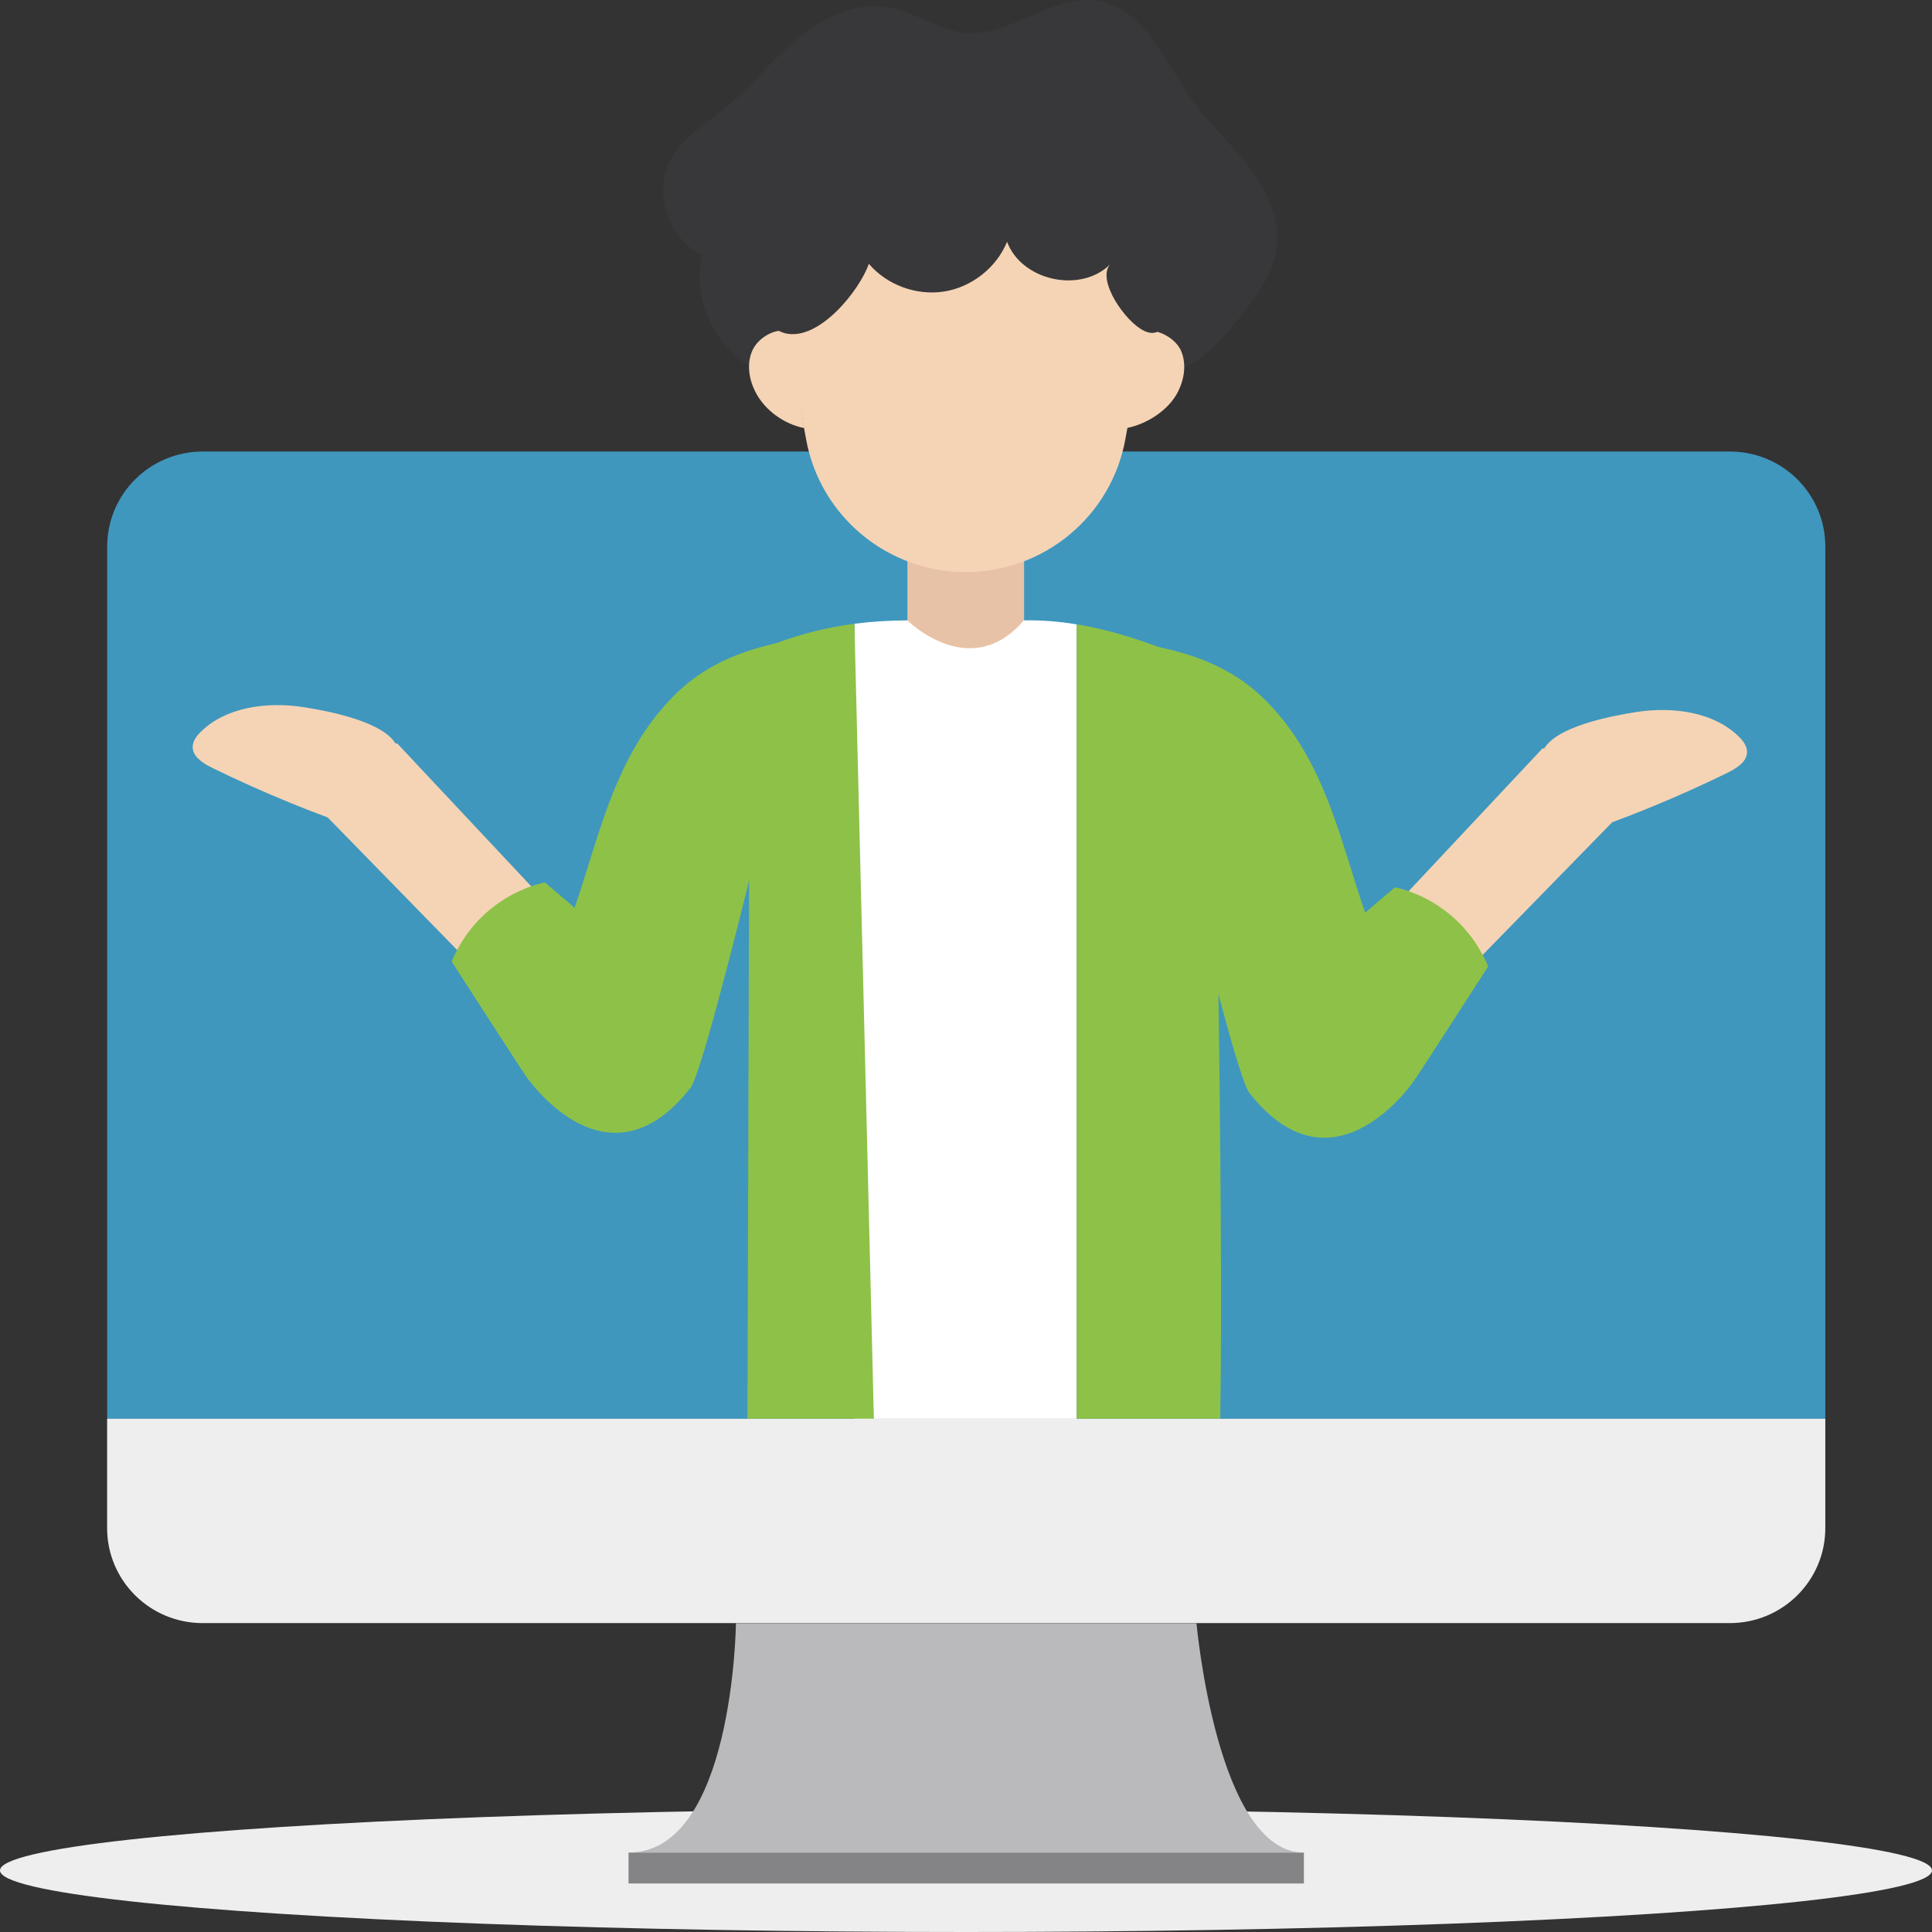 <?xml version="1.0" encoding="utf-8"?>
<!-- Generator: Adobe Illustrator 25.2.1, SVG Export Plug-In . SVG Version: 6.00 Build 0)  -->
<svg version="1.1" id="Layer_1" xmlns="http://www.w3.org/2000/svg" xmlns:xlink="http://www.w3.org/1999/xlink" x="0px" y="0px"
	 viewBox="0 0 272 272" style="enable-background:new 0 0 272 272;" xml:space="preserve">
<rect x="0" y="0" width="272" height="272" fill="#333333" stroke="none"/>
<style type="text/css">
	.st0{fill:#EEEEEE;}
	.st1{fill:#3F97BE;}
	.st2{fill:#BABABD;}
	.st3{fill:#848487;}
	.st4{fill:#38383A;}
	.st5{fill:#E8C2A6;}
	.st6{fill:#F5D4B5;}
	.st7{fill:#8EC148;}
	.st8{fill:#FFFFFF;}
</style>
<g>
	<ellipse class="st0" cx="136" cy="263.33" rx="136" ry="8.67"/>
	<g>
		<path class="st1" d="M256.98,76.95v122.8H15.09V76.95c0-7.39,6.02-13.38,13.44-13.38h215.02
			C250.97,63.57,256.98,69.56,256.98,76.95z"/>
	</g>
	<g>
		<path class="st0" d="M243.54,228.51H28.52c-7.42,0-13.44-5.99-13.44-13.38v-15.39h241.9v15.39
			C256.98,222.52,250.97,228.51,243.54,228.51z"/>
	</g>
	<g>
		<path class="st2" d="M183.57,260.82H88.49c14.78,0,15.12-32.29,15.12-32.29h64.84C168.46,228.53,171.31,260.82,183.57,260.82z"/>
	</g>
	<g>
		<rect x="88.49" y="260.82" class="st3" width="95.08" height="4.35"/>
	</g>
	<g>
		<path class="st4" d="M109.34,53.21c-7.29-1.79-12.28-10.02-10.48-17.28c-4.96-2.34-7.05-9.27-4.2-13.94
			c1.72-2.82,4.71-4.57,7.27-6.65c3.66-2.97,6.59-6.74,10.19-9.77c3.61-3.03,8.27-5.35,12.92-4.55c3.76,0.65,7.02,3.27,10.83,3.61
			c6.51,0.58,12.36-5.6,18.8-4.49c6.42,1.11,9.25,8.41,13,13.72c2.4,3.39,5.52,6.2,8.06,9.49c2.53,3.29,4.51,7.33,4.03,11.44
			c-0.47,3.95-3.09,7.27-5.6,10.36c-3.13,3.83-7.17,8.06-12.09,7.42L109.34,53.21z"/>
		<rect x="127.75" y="78.54" class="st5" width="16.43" height="13.51"/>
		<path class="st6" d="M106.43,23.17l7.06,38.69c1.97,10.81,11.43,18.68,22.47,18.68h0c11.04,0,20.49-7.86,22.47-18.68l7.06-38.69
			H106.43z"/>
		<path class="st6" d="M113.23,60.27c-2.86-0.56-5.57-2.52-6.89-5.11c-0.89-1.75-1.22-3.87-0.47-5.69c0.74-1.82,3.02-3.22,4.97-2.9
			L113.23,60.27z"/>
		<path class="st6" d="M158.61,60.27c2.86-0.56,5.92-2.52,7.23-5.11c0.89-1.75,1.22-3.87,0.47-5.69c-0.74-1.82-3.28-3.22-5.22-2.9
			L158.61,60.27z"/>
		<path class="st6" d="M42.82,99.57c-5.36-0.85-11.12,0.03-14.59,3.5c-0.65,0.64-1.23,1.47-1.08,2.4c0.21,1.26,1.62,2.1,2.86,2.7
			c7.13,3.48,14.48,6.48,21.97,8.98c1.17,0.39,4.63-10.27,3.93-12.02C54.48,101.62,46.11,100.09,42.82,99.57z"/>
		<path class="st6" d="M77.57,127.75l-21.66-23.1c0,0-11,2.08-9.76,10.45l22.08,22.61C68.23,137.7,79.68,139.59,77.57,127.75z"/>
		<path class="st7" d="M76.71,124.24c0,0-9,1.47-13.13,11.12c0,0,10.32,16.04,10.43,16.07c14.04,4.67,23.17-8.05,19.09-12.52
			C89.41,134.88,76.71,124.24,76.71,124.24z"/>
		<path class="st7" d="M95.22,97.61c-7.58,7.38-10.17,17.19-13.08,26.42c-3.2,10.17-7.23,18.86-8.14,27.41
			c0,0,11.33,16.89,23.21,1.72c2.53-3.23,16.45-63.38,16.45-63.38C105.49,90.9,99.61,93.33,95.22,97.61z"/>
		<path class="st6" d="M230.27,100.26c5.36-0.85,11.12,0.03,14.59,3.5c0.65,0.64,1.23,1.47,1.08,2.4c-0.21,1.26-1.62,2.1-2.86,2.7
			c-7.13,3.48-14.48,6.48-21.97,8.98c-1.17,0.39-4.63-10.27-3.93-12.02C218.61,102.31,226.98,100.78,230.27,100.26z"/>
		<path class="st6" d="M195.53,128.44l21.66-23.1c0,0,11,2.08,9.76,10.45l-22.08,22.61C204.86,138.39,193.42,140.28,195.53,128.44z"
			/>
		<path class="st7" d="M196.39,124.93c0,0,9,1.47,13.13,11.12c0,0-10.32,16.04-10.43,16.07c-14.04,4.67-23.17-8.05-19.09-12.52
			C183.68,135.57,196.39,124.93,196.39,124.93z"/>
		<path class="st7" d="M177.87,98.3c7.58,7.38,10.17,17.19,13.08,26.42c3.2,10.17,7.23,18.86,8.14,27.41c0,0-11.33,16.89-23.21,1.72
			c-2.53-3.23-16.45-63.38-16.45-63.38C167.61,91.59,173.48,94.02,177.87,98.3z"/>
		<path class="st8" d="M151.58,87.9v111.84H120.3V87.82c2.37-0.31,4.82-0.47,7.44-0.48c0,0,8.87,8.83,16.4,0
			C146.66,87.29,149.15,87.5,151.58,87.9z"/>
		<path class="st7" d="M123.03,199.73h-17.8l0.33-107.66c4.92-2.2,9.61-3.58,14.73-4.25L123.03,199.73z"/>
		<path class="st7" d="M171.79,199.73h-20.21V87.9c6.99,1.14,13.51,3.84,19.22,6.41C170.79,94.3,172.33,169.95,171.79,199.73z"/>
		<path class="st4" d="M122.32,37.14c2.55,2.99,6.72,4.52,10.61,3.9c3.89-0.62,7.37-3.37,8.85-7c2.05,5.49,10.34,7.31,14.51,3.18
			c-1.94,2.2,2.13,8.11,4.79,9.36c2.66,1.25,3.16-1.79,5.25-3.85c2.09-2.06,3.14-4.95,3.73-7.83c0.56-2.75,0.72-5.7-0.42-8.26
			c-2.51-5.63-9.8-6.93-15.97-7.47c-9.6-0.84-19.2-1.68-28.8-2.53c-5.06-0.44-10.5-0.81-14.9,1.72c-4.71,2.7-7.2,8.4-6.91,13.81
			c0.21,3.92,2.94,13.58,7.44,14.74C115.28,48.14,121.06,40.82,122.32,37.14z"/>
	</g>
</g>
</svg>
